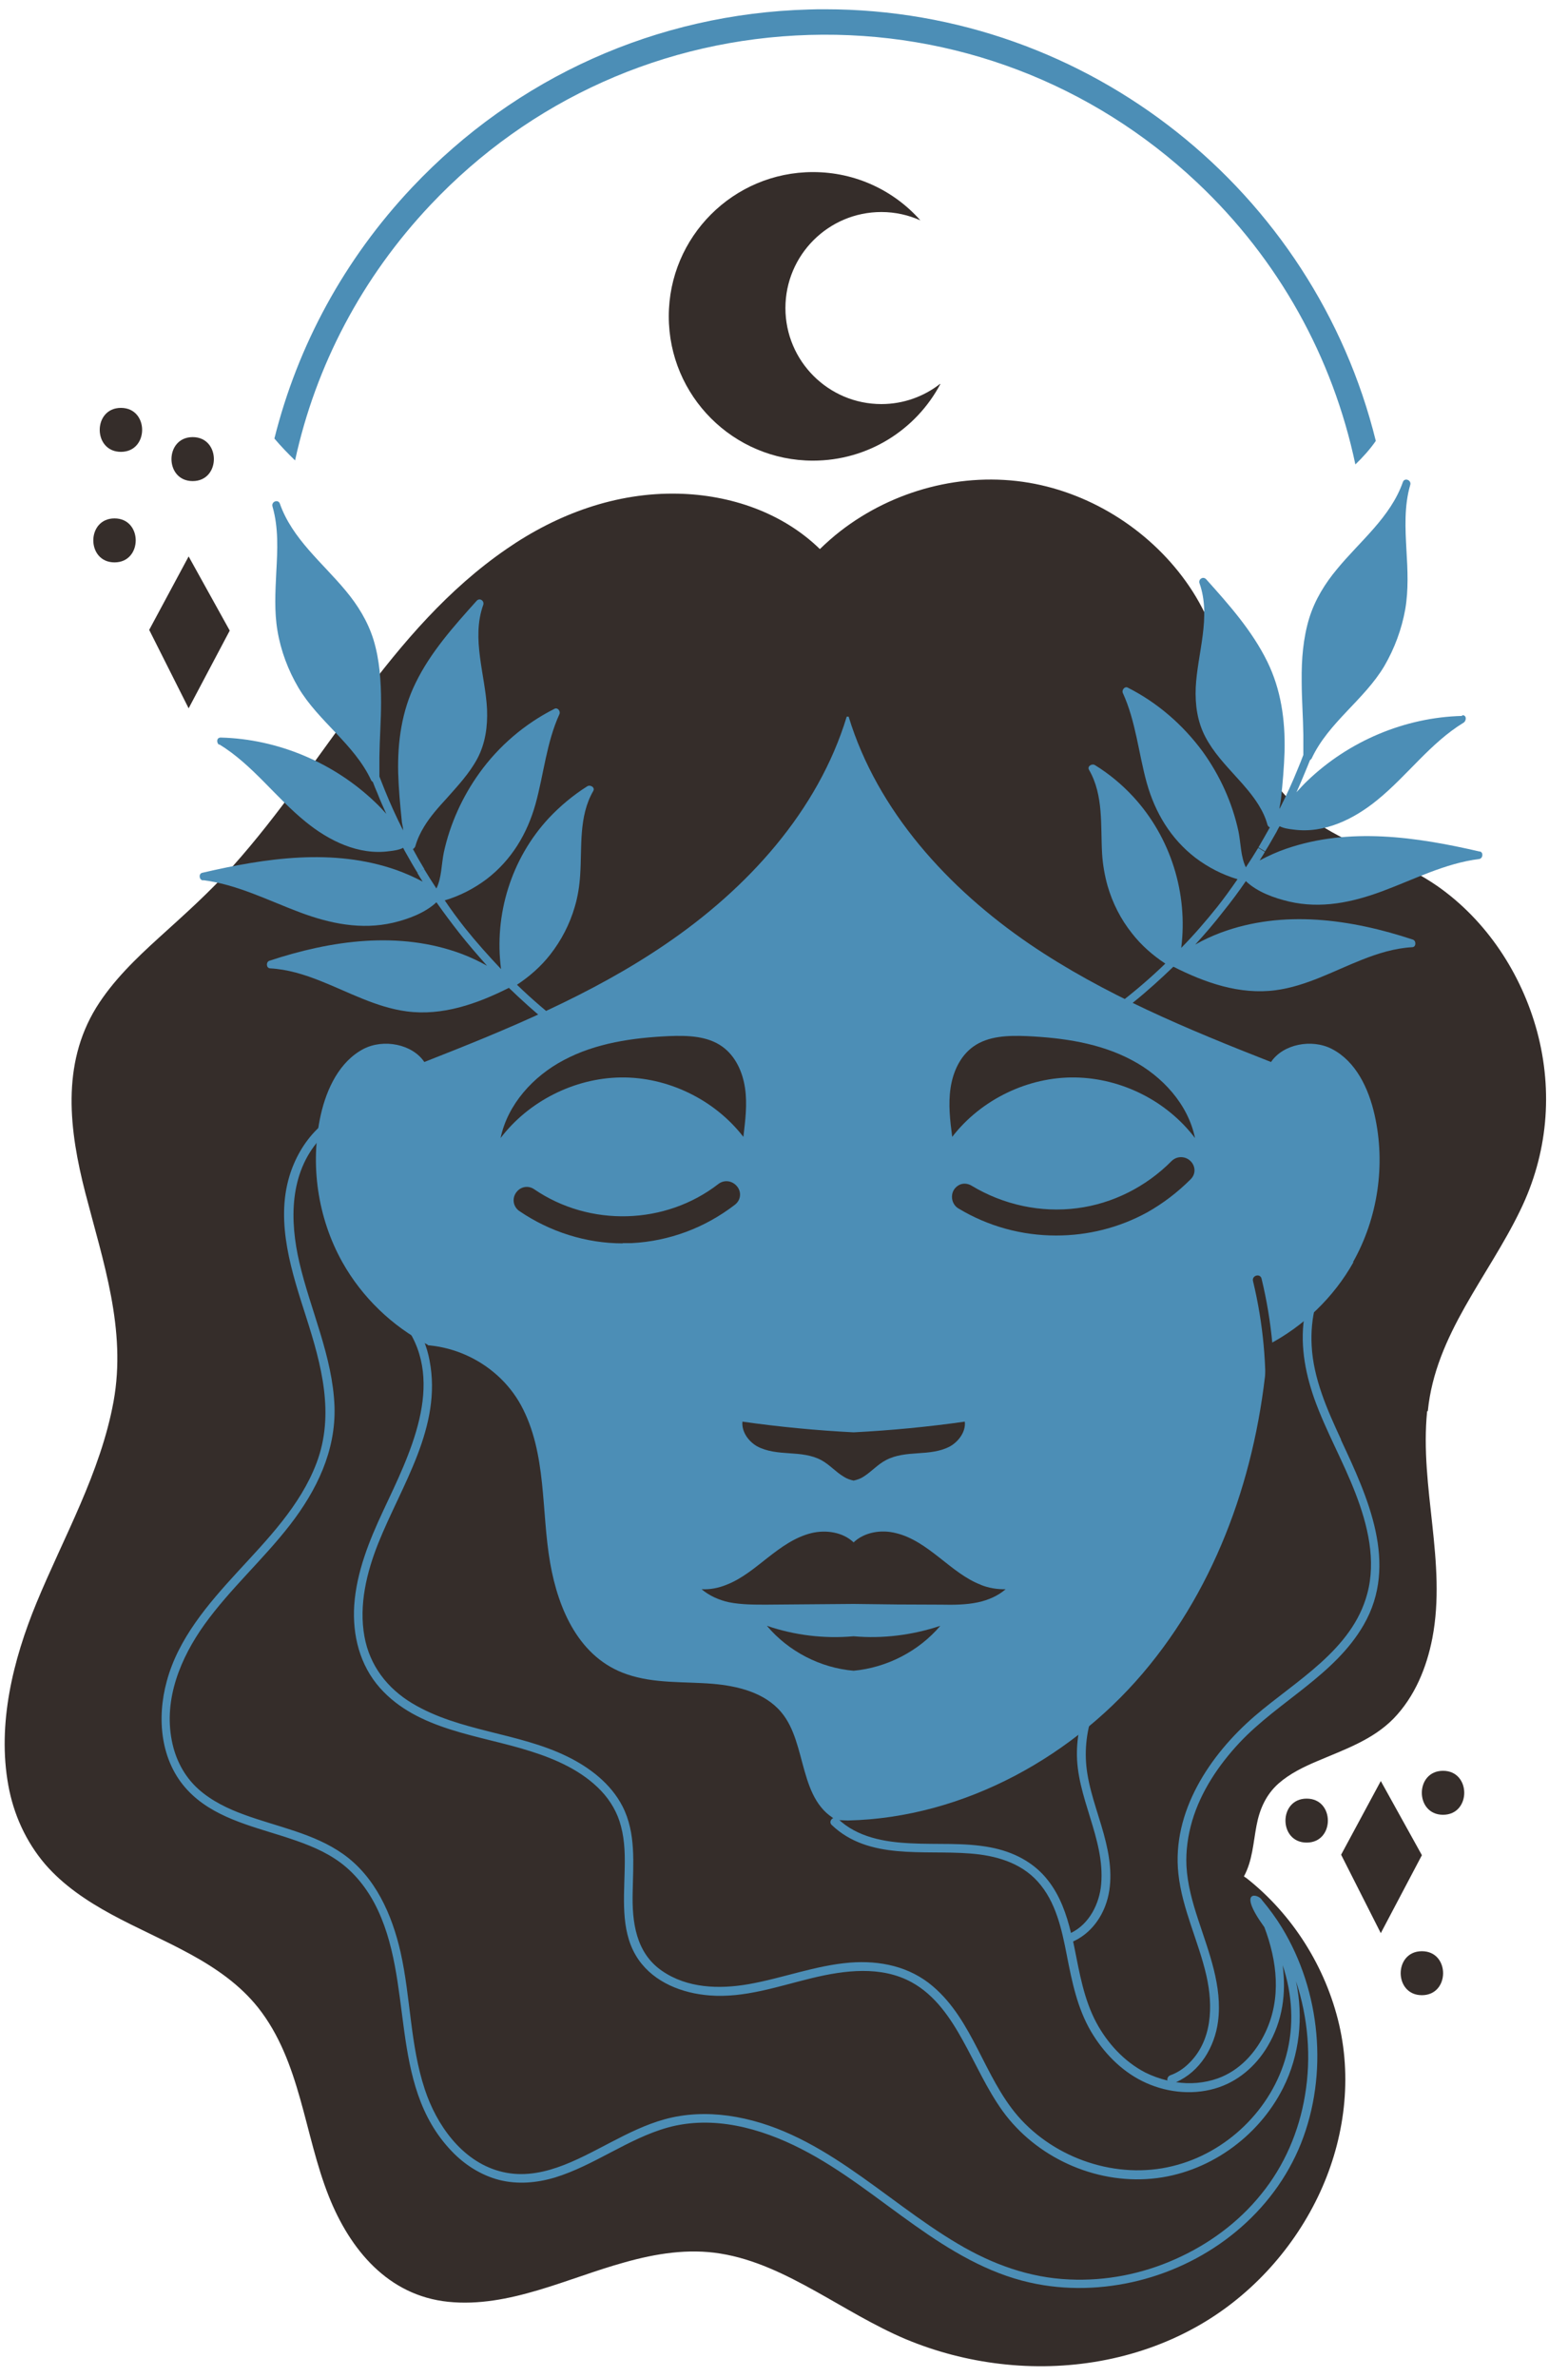<svg width="66" height="100" viewBox="0 0 66 100" fill="none" xmlns="http://www.w3.org/2000/svg">
<path d="M57.91 18.55C55.33 8.09 45.86 0.39 34.73 0.39C34.5 0.39 34.26 0.39 34.03 0.4C27.65 0.58 21.73 3.24 17.35 7.88C14.5 10.9 12.53 14.53 11.55 18.45C11.82 18.77 12.12 19.08 12.42 19.37C13.29 15.37 15.24 11.67 18.12 8.62C22.3 4.19 27.96 1.65 34.06 1.47C40.15 1.29 45.95 3.5 50.39 7.68C53.82 10.91 56.1 15.03 57.05 19.54C57.37 19.23 57.66 18.91 57.91 18.55Z" fill="#4C8EB6"/>
<path d="M60.07 59.38C59.75 62.57 60.9 65.74 60.29 68.92C60.05 70.16 59.55 71.38 58.66 72.3C57.77 73.21 56.57 73.61 55.43 74.1C54.86 74.34 54.29 74.62 53.82 75.03C53.29 75.5 53.02 76.11 52.89 76.8C52.75 77.53 52.72 78.28 52.36 78.94C52.39 78.97 52.43 78.99 52.46 79.01C54.41 80.54 55.81 82.77 56.37 85.19C56.93 87.63 56.55 90.19 55.47 92.43C54.36 94.73 52.53 96.7 50.29 97.93C47.81 99.3 44.9 99.78 42.1 99.45C40.73 99.29 39.39 98.94 38.12 98.41C36.8 97.85 35.58 97.09 34.34 96.4C33.08 95.7 31.76 95.04 30.32 94.81C28.97 94.59 27.6 94.81 26.29 95.18C23.89 95.84 21.42 97.1 18.87 96.84C16.33 96.58 14.73 94.64 13.84 92.4C12.8 89.79 12.66 86.74 10.87 84.47C9.31 82.51 6.82 81.7 4.69 80.54C3.66 79.98 2.67 79.32 1.9 78.43C1.09 77.48 0.57 76.33 0.35 75.11C-0.12 72.53 0.55 69.83 1.53 67.45C2.68 64.66 4.23 61.97 4.78 58.96C5.33 55.93 4.34 53.08 3.59 50.18C2.92 47.57 2.57 44.8 4.05 42.39C4.75 41.26 5.72 40.33 6.7 39.44C7.77 38.47 8.84 37.52 9.8 36.44C13.72 32.06 16.38 26.49 21.33 23.09C23.46 21.62 25.94 20.71 28.55 20.77C30.74 20.82 32.93 21.56 34.51 23.1C34.79 22.83 35.07 22.58 35.38 22.34C37.6 20.62 40.53 19.84 43.31 20.31C46.02 20.77 48.52 22.4 50.06 24.67C51.66 27.02 51.89 29.97 53.32 32.4C54.09 33.71 55.21 34.6 56.56 35.27C57.87 35.93 59.27 36.43 60.49 37.27C62.57 38.72 64.04 40.96 64.7 43.4C65.38 45.94 65.14 48.56 63.99 50.92C62.64 53.72 60.42 56.15 60.1 59.36L60.07 59.38Z" fill="#352D2A"/>
<path d="M56.97 53.1C56.14 54.58 54.87 55.8 53.37 56.58C53.03 61.44 51.46 66.27 48.39 70.05C45.3 73.87 40.58 76.48 35.69 76.59C30.8 76.48 26.08 73.87 22.98 70.05C19.92 66.27 18.34 61.44 18.01 56.58C16.51 55.8 15.24 54.58 14.41 53.1C13.37 51.24 13.04 48.99 13.5 46.91C13.75 45.8 14.29 44.66 15.3 44.13C16.15 43.69 17.36 43.93 17.86 44.68C21.38 43.3 24.9 41.85 28.02 39.72C31.46 37.38 34.43 34.13 35.64 30.15H35.72C36.93 34.12 39.91 37.38 43.34 39.72C46.46 41.84 49.98 43.3 53.5 44.68C54 43.93 55.21 43.69 56.06 44.13C57.07 44.65 57.61 45.79 57.86 46.91C58.33 48.99 58 51.24 56.95 53.1H56.97Z" fill="#4C8EB6"/>
<path d="M39.58 68.4C38.67 69.47 37.33 70.16 35.93 70.29C34.53 70.17 33.19 69.48 32.28 68.4C33.45 68.8 34.7 68.95 35.93 68.84C37.16 68.95 38.41 68.79 39.58 68.4Z" fill="#352D2A"/>
<path d="M26.12 45.33C24.17 45.36 22.25 46.33 21.07 47.88C21.37 46.46 22.44 45.28 23.73 44.6C25.08 43.88 26.64 43.66 28.16 43.59C28.94 43.56 29.77 43.58 30.4 44.03C30.96 44.43 31.26 45.1 31.36 45.78C31.46 46.46 31.37 47.15 31.29 47.83C30.08 46.26 28.1 45.3 26.12 45.33Z" fill="#352D2A"/>
<path d="M31.25 59.81C32.8 60.03 34.36 60.18 35.93 60.26C37.49 60.18 39.06 60.03 40.61 59.81C40.66 60.22 40.36 60.64 39.99 60.85C39.58 61.07 39.11 61.11 38.64 61.14C38.18 61.17 37.7 61.21 37.29 61.43C36.94 61.61 36.68 61.92 36.34 62.13C36.22 62.21 36.07 62.26 35.93 62.29C35.79 62.26 35.64 62.21 35.52 62.13C35.18 61.93 34.92 61.62 34.57 61.43C34.16 61.21 33.69 61.17 33.22 61.14C32.76 61.11 32.28 61.07 31.87 60.85C31.5 60.64 31.21 60.23 31.25 59.81Z" fill="#352D2A"/>
<path d="M50.3 47.88C49.12 46.32 47.21 45.36 45.25 45.33C43.27 45.3 41.29 46.26 40.08 47.83C39.99 47.15 39.91 46.46 40.01 45.78C40.11 45.1 40.41 44.43 40.97 44.03C41.6 43.58 42.44 43.56 43.21 43.59C44.73 43.66 46.29 43.88 47.64 44.6C48.93 45.28 50.01 46.46 50.3 47.88Z" fill="#352D2A"/>
<path d="M41.29 66.68C41.62 66.81 41.98 66.87 42.33 66.86C42.01 67.14 41.59 67.32 41.17 67.41C40.66 67.52 40.13 67.52 39.61 67.51C38.38 67.51 37.16 67.5 35.93 67.48C34.7 67.49 33.47 67.5 32.25 67.51C31.72 67.51 31.2 67.51 30.69 67.41C30.27 67.32 29.86 67.14 29.53 66.86C29.88 66.88 30.24 66.81 30.56 66.68C31.22 66.43 31.77 65.96 32.32 65.53C32.87 65.1 33.46 64.67 34.15 64.5C34.77 64.35 35.48 64.46 35.93 64.89C36.38 64.46 37.09 64.34 37.71 64.5C38.39 64.66 38.98 65.09 39.54 65.53C40.09 65.96 40.64 66.43 41.3 66.68H41.29Z" fill="#352D2A"/>
<path d="M52.98 87.29C52.09 89.28 50.28 90.74 48.29 91.54C45.9 92.5 43.24 92.54 40.71 92.23C38.58 91.96 36.49 91.42 34.49 90.65C32.48 89.87 30.56 88.86 28.78 87.65C26.99 86.44 25.34 85.02 23.87 83.45C22.37 81.85 21.06 80.08 19.97 78.17C18.8 76.13 17.88 73.95 17.21 71.69C16.54 69.43 16.13 67.09 15.97 64.74C15.81 62.38 15.91 60.01 16.27 57.68C16.32 57.36 16.38 57.03 16.43 56.71C16.45 56.71 16.48 56.72 16.51 56.71C18.61 56.2 20.89 57.22 21.93 59.12C23.03 61.15 22.77 63.57 23.16 65.77C23.5 67.71 24.38 69.76 26.39 70.44C27.55 70.84 28.8 70.74 30 70.84C31.04 70.93 32.18 71.2 32.88 72.03C34.01 73.36 33.57 75.83 35.35 76.64C36.41 77.12 37.6 76.67 38.71 76.69C39.73 76.71 40.56 77.26 41.12 78.1C41.66 78.91 41.95 79.89 42.06 80.86C42.2 82.06 42.16 83.27 42.36 84.46C42.54 85.56 42.96 86.61 43.75 87.4C44.46 88.11 45.39 88.58 46.37 88.78C48.43 89.2 50.5 88.32 51.82 86.72C52.71 85.65 53.2 84.35 53.33 83C53.71 84.4 53.56 85.95 52.98 87.26V87.29Z" fill="#352D2A"/>
<path d="M30.47 50.11C28.09 51.95 24.75 52.04 22.27 50.34C22.07 50.21 21.87 50.51 22.06 50.65C23.37 51.55 24.97 52.02 26.56 51.94C28.07 51.86 29.52 51.32 30.71 50.39C30.9 50.24 30.65 49.97 30.47 50.11Z" fill="#352D2A"/>
<path d="M26.21 52.31C24.68 52.31 23.15 51.83 21.86 50.95C21.61 50.78 21.54 50.44 21.72 50.18C21.9 49.92 22.23 49.86 22.48 50.03C24.82 51.63 28.01 51.54 30.24 49.81C30.49 49.62 30.83 49.67 31.03 49.92C31.22 50.16 31.18 50.49 30.94 50.68C29.67 51.66 28.16 52.22 26.58 52.3C26.46 52.3 26.33 52.3 26.21 52.3V52.31Z" fill="#352D2A"/>
<path d="M49.57 49.11C48.45 50.24 46.96 50.99 45.39 51.2C43.76 51.41 42.1 51.05 40.7 50.2C40.5 50.08 40.33 50.41 40.54 50.53C42.84 51.92 45.74 51.98 48.09 50.69C48.74 50.33 49.33 49.88 49.85 49.36C50.02 49.19 49.74 48.95 49.57 49.12V49.11Z" fill="#352D2A"/>
<path d="M44.45 51.98C43.02 51.98 41.6 51.6 40.34 50.84C40.17 50.74 40.07 50.55 40.07 50.35C40.07 50.14 40.18 49.96 40.36 49.86C40.52 49.77 40.72 49.78 40.89 49.88C42.23 50.69 43.81 51.03 45.34 50.83C46.83 50.64 48.24 49.93 49.31 48.85C49.45 48.71 49.65 48.65 49.85 48.7C50.05 48.75 50.21 48.91 50.26 49.1C50.31 49.28 50.26 49.47 50.12 49.61C49.56 50.17 48.94 50.64 48.28 51.01C47.09 51.66 45.78 51.98 44.46 51.98H44.45Z" fill="#352D2A"/>
<path d="M53.1 53.79C53.04 53.56 52.69 53.66 52.74 53.89C53.17 55.67 53.34 57.5 53.24 59.33C53.23 59.57 53.6 59.57 53.61 59.33C53.71 57.47 53.54 55.6 53.1 53.79Z" fill="#352D2A"/>
<path d="M56.45 60.57C55.87 59.32 55.28 58 55.21 56.61C55.15 55.49 55.4 54.26 56.16 53.39C56.35 53.18 56.56 52.99 56.79 52.84C56.99 52.71 56.8 52.39 56.6 52.52C55.67 53.14 55.13 54.14 54.93 55.22C54.7 56.45 54.91 57.67 55.32 58.84C55.81 60.21 56.54 61.48 57.06 62.84C57.57 64.16 57.93 65.65 57.55 67.05C56.92 69.42 54.54 70.71 52.81 72.2C50.92 73.83 49.32 76.23 49.6 78.83C49.76 80.32 50.45 81.67 50.78 83.12C51.07 84.4 51.03 85.88 50.01 86.84C49.79 87.05 49.54 87.21 49.26 87.31C49.16 87.35 49.12 87.45 49.14 87.53C48.81 87.45 48.5 87.34 48.2 87.19C47.32 86.73 46.62 85.97 46.15 85.1C45.62 84.11 45.44 83.01 45.22 81.92C45.2 81.84 45.19 81.76 45.17 81.68C45.81 81.39 46.27 80.84 46.52 80.19C46.85 79.33 46.76 78.38 46.55 77.51C46.32 76.54 45.93 75.62 45.77 74.63C45.63 73.78 45.71 72.91 45.99 72.1C46.3 71.21 46.85 70.41 47.57 69.8C47.75 69.65 47.49 69.39 47.31 69.54C46.1 70.56 45.36 72.11 45.33 73.69C45.29 75.61 46.52 77.34 46.35 79.27C46.28 80.09 45.85 80.95 45.08 81.32C44.89 80.53 44.62 79.76 44.12 79.12C43.52 78.34 42.64 77.9 41.68 77.72C40.57 77.51 39.45 77.61 38.33 77.55C37.24 77.5 36.09 77.3 35.27 76.52C35.1 76.36 34.84 76.62 35.01 76.78C36.57 78.27 38.88 77.82 40.84 77.98C41.89 78.06 42.95 78.35 43.68 79.16C44.44 80 44.69 81.16 44.9 82.24C45.12 83.36 45.34 84.48 45.93 85.48C46.44 86.34 47.17 87.1 48.07 87.55C49.01 88.02 50.12 88.16 51.13 87.87C52.08 87.6 52.85 86.94 53.35 86.1C54 85.02 54.14 83.85 53.99 82.68C54.4 83.9 54.48 85.23 54.14 86.48C53.53 88.74 51.63 90.58 49.36 91.13C47.02 91.71 44.41 90.83 42.84 89.02C41.42 87.37 40.96 85.01 39.27 83.57C38.29 82.73 37.04 82.47 35.77 82.57C34.31 82.69 32.93 83.23 31.49 83.48C30.27 83.69 28.93 83.65 27.87 82.92C26.76 82.16 26.6 80.86 26.63 79.62C26.65 78.4 26.78 77.12 26.2 75.99C25.71 75.04 24.82 74.36 23.88 73.9C21.8 72.88 19.35 72.86 17.35 71.66C16.3 71.03 15.56 70.07 15.34 68.85C15.1 67.53 15.43 66.16 15.92 64.93C16.91 62.46 18.62 60.03 18.08 57.23C17.97 56.64 17.74 56.08 17.39 55.59C17.25 55.4 16.93 55.59 17.07 55.78C18.78 58.21 17.22 61.23 16.13 63.56C15.54 64.82 15.01 66.13 14.91 67.53C14.83 68.79 15.14 70.05 15.99 71.01C17.59 72.81 20.19 72.99 22.34 73.68C23.42 74.02 24.51 74.51 25.3 75.34C25.7 75.76 26 76.28 26.14 76.84C26.31 77.48 26.31 78.14 26.29 78.8C26.26 80.03 26.14 81.39 26.88 82.45C27.55 83.41 28.72 83.86 29.86 83.95C31.33 84.07 32.77 83.56 34.18 83.22C35.55 82.89 37.09 82.69 38.38 83.4C39.36 83.94 40 84.89 40.53 85.85C41.08 86.84 41.54 87.89 42.2 88.81C43.61 90.76 46.07 91.88 48.47 91.66C50.82 91.45 52.96 89.93 54.01 87.84C54.71 86.45 54.87 84.85 54.55 83.35C55.06 84.89 55.2 86.55 54.93 88.15C54.68 89.67 54.06 91.12 53.08 92.32C52.12 93.51 50.86 94.43 49.46 95.05C48.07 95.67 46.54 95.97 45.02 95.9C43.33 95.83 41.77 95.26 40.32 94.4C37.15 92.53 34.46 89.54 30.65 89.01C29.76 88.89 28.85 88.92 27.98 89.16C27.18 89.38 26.44 89.75 25.71 90.13C24.28 90.87 22.68 91.81 21.01 91.34C19.43 90.9 18.37 89.39 17.88 87.9C17.26 86.03 17.29 84.04 16.86 82.13C16.5 80.55 15.8 78.96 14.44 78C13.21 77.13 11.68 76.86 10.29 76.35C9.6 76.1 8.91 75.77 8.35 75.27C7.75 74.73 7.38 74.01 7.23 73.22C6.89 71.47 7.6 69.75 8.61 68.34C9.69 66.84 11.08 65.61 12.21 64.15C13.33 62.7 14.14 61.04 14.08 59.17C14 57.06 13.07 55.13 12.6 53.11C12.19 51.35 12.18 49.38 13.44 47.95C13.94 47.39 14.6 46.97 15.35 46.88C15.58 46.85 15.59 46.48 15.35 46.51C13.76 46.7 12.62 48.02 12.18 49.49C11.59 51.46 12.29 53.55 12.89 55.42C13.53 57.42 14.1 59.51 13.32 61.56C12.64 63.35 11.26 64.76 9.99 66.14C8.76 67.48 7.5 68.94 7.02 70.73C6.59 72.29 6.75 74.1 7.9 75.32C8.95 76.44 10.52 76.81 11.93 77.26C12.67 77.5 13.42 77.76 14.08 78.19C14.8 78.65 15.36 79.32 15.76 80.07C17.49 83.34 16.29 87.66 19.01 90.5C19.55 91.07 20.24 91.51 21 91.71C21.78 91.91 22.59 91.84 23.36 91.61C25.02 91.1 26.43 89.98 28.1 89.51C30.01 88.98 32.01 89.53 33.73 90.41C35.45 91.29 36.94 92.52 38.5 93.62C39.98 94.67 41.56 95.63 43.35 96.03C44.85 96.37 46.43 96.32 47.92 95.95C50.94 95.2 53.59 93.1 54.76 90.18C55.92 87.26 55.59 83.78 53.96 81.1C53.71 80.69 53.43 80.31 53.12 79.94C52.99 79.68 52.03 79.44 53.22 81.08C53.76 82.51 53.94 84.06 53.27 85.49C52.86 86.36 52.18 87.11 51.26 87.44C50.7 87.64 50.09 87.69 49.5 87.6C50.51 87.16 51.13 86.12 51.27 85.04C51.46 83.56 50.88 82.13 50.43 80.75C50.19 80.02 49.98 79.27 49.94 78.5C49.91 77.86 50 77.23 50.18 76.61C50.55 75.36 51.3 74.25 52.18 73.31C53.82 71.57 56.18 70.48 57.4 68.36C58.88 65.8 57.57 62.98 56.44 60.57H56.45Z" fill="#4C8EB6"/>
<path d="M9.22 31.31C10.63 32.17 11.59 33.54 12.86 34.57C13.84 35.37 15.09 35.99 16.39 35.81C16.57 35.79 16.79 35.76 16.97 35.67C17.01 35.75 17.05 35.83 17.1 35.91C17.25 36.18 17.41 36.46 17.58 36.73L17.86 36.56C17.69 36.28 17.53 36 17.38 35.72C17.42 35.7 17.46 35.66 17.48 35.61C17.56 35.32 17.69 35.04 17.85 34.78C18.11 34.35 18.45 33.97 18.79 33.6C19.26 33.07 19.75 32.55 20.09 31.92C20.43 31.28 20.53 30.56 20.5 29.84C20.43 28.4 19.83 26.87 20.34 25.45C20.4 25.28 20.19 25.13 20.06 25.28C19.1 26.35 18.12 27.44 17.49 28.74C16.91 29.92 16.73 31.21 16.76 32.51C16.78 33.18 16.84 33.85 16.91 34.52C16.91 34.6 16.94 34.71 16.96 34.82C16.96 34.86 16.96 34.9 16.97 34.94C16.69 34.39 16.43 33.82 16.2 33.25C16.12 33.06 16.05 32.86 15.97 32.67C15.97 32.65 15.97 32.64 15.97 32.62C15.97 32.38 15.97 32.14 15.97 31.91C15.97 31.88 15.97 31.85 15.97 31.83C15.98 31.07 16.04 30.31 16.04 29.55C16.04 28.66 15.98 27.76 15.72 26.91C15.48 26.14 15.06 25.46 14.55 24.85C13.58 23.68 12.3 22.67 11.78 21.19C11.71 20.99 11.41 21.1 11.47 21.31C11.73 22.21 11.68 23.14 11.63 24.06C11.59 24.89 11.54 25.72 11.68 26.54C11.82 27.38 12.13 28.2 12.56 28.93C13.41 30.36 14.91 31.3 15.62 32.82C15.63 32.85 15.66 32.88 15.69 32.89C15.75 33.05 15.82 33.22 15.89 33.38C16 33.67 16.13 33.95 16.26 34.24C16.11 34.07 15.96 33.91 15.8 33.76C14.06 32.09 11.7 31.09 9.29 31.03C9.1 31.03 9.11 31.27 9.23 31.34L9.22 31.31Z" fill="#4C8EB6"/>
<path d="M8.55 37.03C9.99 37.21 11.3 37.89 12.64 38.39C13.9 38.86 15.21 39.13 16.55 38.82C17.18 38.67 17.89 38.41 18.37 37.96C18.68 38.4 19 38.83 19.33 39.25C19.7 39.72 20.1 40.18 20.5 40.63C20.16 40.44 19.8 40.27 19.43 40.13C16.8 39.15 13.94 39.56 11.34 40.42C11.19 40.47 11.2 40.73 11.37 40.74C12.11 40.78 12.81 41 13.49 41.27C14.68 41.74 15.83 42.38 17.12 42.55C18.62 42.75 20.09 42.23 21.42 41.56C21.95 42.07 22.5 42.57 23.07 43.03C23.24 43.17 23.42 43.3 23.59 43.43L23.79 43.17C23.08 42.63 22.4 42.05 21.76 41.43C22.29 41.08 22.77 40.66 23.16 40.16C23.63 39.56 23.98 38.88 24.19 38.16C24.32 37.73 24.39 37.28 24.42 36.82C24.5 35.64 24.35 34.35 24.97 33.28C25.06 33.13 24.85 33 24.72 33.08C24.13 33.45 23.58 33.91 23.1 34.42C21.52 36.12 20.79 38.48 21.09 40.77C20.56 40.21 20.05 39.64 19.57 39.04C19.27 38.66 18.99 38.28 18.72 37.88C19.36 37.69 19.96 37.38 20.49 36.98C21.53 36.18 22.19 35.08 22.54 33.83C22.89 32.57 23 31.24 23.55 30.04C23.6 29.92 23.47 29.75 23.34 29.82C22.09 30.45 21 31.38 20.18 32.52C19.46 33.52 18.94 34.67 18.68 35.87C18.58 36.36 18.59 36.93 18.37 37.38C18.19 37.11 18.02 36.84 17.85 36.56L17.57 36.73C17.64 36.85 17.71 36.97 17.79 37.09C17.43 36.9 17.07 36.74 16.68 36.6C14.02 35.67 11.18 36.1 8.51 36.72C8.35 36.76 8.38 37.02 8.54 37.04L8.55 37.03Z" fill="#4C8EB6"/>
<path d="M61.54 30.12C59.13 30.18 56.77 31.18 55.03 32.85C54.87 33 54.72 33.17 54.57 33.33C54.7 33.05 54.82 32.76 54.94 32.47C55.01 32.31 55.07 32.15 55.14 31.98C55.17 31.96 55.19 31.94 55.21 31.91C55.92 30.39 57.42 29.45 58.27 28.02C58.7 27.28 59 26.47 59.15 25.63C59.29 24.81 59.25 23.98 59.2 23.15C59.15 22.23 59.1 21.29 59.36 20.4C59.42 20.2 59.12 20.08 59.05 20.28C58.53 21.76 57.25 22.76 56.28 23.94C55.77 24.55 55.35 25.23 55.11 26C54.85 26.85 54.78 27.75 54.79 28.64C54.79 29.4 54.85 30.16 54.86 30.92C54.86 30.95 54.86 30.98 54.86 31C54.86 31.24 54.86 31.48 54.86 31.71C54.86 31.73 54.86 31.74 54.86 31.76C54.79 31.95 54.71 32.15 54.63 32.34C54.4 32.91 54.14 33.48 53.86 34.03C53.86 33.99 53.86 33.95 53.87 33.91C53.89 33.8 53.91 33.69 53.92 33.61C53.99 32.94 54.05 32.27 54.07 31.6C54.1 30.29 53.92 29.01 53.34 27.83C52.7 26.53 51.73 25.44 50.77 24.37C50.64 24.23 50.43 24.37 50.49 24.54C50.99 25.96 50.4 27.49 50.33 28.93C50.3 29.65 50.4 30.37 50.74 31.01C51.07 31.64 51.56 32.16 52.04 32.69C52.38 33.06 52.72 33.45 52.98 33.87C53.14 34.13 53.27 34.4 53.35 34.7C53.37 34.76 53.41 34.79 53.45 34.81C53.29 35.09 53.13 35.38 52.97 35.65L53.25 35.82C53.42 35.55 53.57 35.28 53.73 35C53.77 34.92 53.81 34.84 53.86 34.76C54.04 34.85 54.26 34.88 54.44 34.9C55.74 35.08 56.99 34.46 57.97 33.66C59.24 32.63 60.2 31.26 61.61 30.4C61.73 30.32 61.74 30.08 61.55 30.09L61.54 30.12Z" fill="#4C8EB6"/>
<path d="M62.3 35.83C59.63 35.21 56.79 34.79 54.13 35.71C53.75 35.84 53.38 36.01 53.02 36.2C53.09 36.08 53.17 35.97 53.24 35.84L52.96 35.67C52.79 35.95 52.62 36.22 52.44 36.49C52.22 36.04 52.23 35.47 52.13 34.98C51.87 33.77 51.35 32.63 50.63 31.63C49.8 30.5 48.72 29.56 47.47 28.93C47.34 28.86 47.21 29.03 47.26 29.15C47.81 30.35 47.92 31.68 48.27 32.94C48.62 34.19 49.28 35.29 50.32 36.09C50.85 36.49 51.45 36.8 52.09 36.99C51.82 37.38 51.54 37.77 51.24 38.15C50.76 38.75 50.26 39.33 49.72 39.88C50.01 37.59 49.28 35.24 47.71 33.53C47.23 33.01 46.69 32.56 46.09 32.19C45.96 32.11 45.75 32.24 45.84 32.39C46.46 33.46 46.32 34.74 46.39 35.93C46.42 36.39 46.5 36.84 46.62 37.27C46.83 37.99 47.17 38.67 47.65 39.27C48.04 39.77 48.52 40.19 49.05 40.54C48.41 41.16 47.73 41.74 47.02 42.28L47.22 42.54C47.39 42.41 47.57 42.28 47.74 42.14C48.31 41.68 48.86 41.18 49.39 40.67C50.71 41.34 52.18 41.86 53.69 41.66C54.98 41.49 56.13 40.85 57.32 40.38C58 40.11 58.71 39.89 59.44 39.85C59.61 39.85 59.62 39.58 59.47 39.53C56.87 38.67 54.01 38.26 51.38 39.24C51.01 39.38 50.66 39.54 50.31 39.74C50.72 39.29 51.11 38.84 51.48 38.36C51.82 37.94 52.14 37.51 52.44 37.07C52.92 37.53 53.63 37.78 54.26 37.93C55.6 38.24 56.9 37.97 58.17 37.5C59.52 37 60.82 36.32 62.26 36.14C62.42 36.12 62.45 35.86 62.29 35.82L62.3 35.83Z" fill="#4C8EB6"/>
<path d="M39.58 16.16C38.56 18.08 36.54 19.38 34.22 19.38C30.87 19.38 28.15 16.66 28.15 13.31C28.15 9.96 30.87 7.24 34.22 7.24C36.02 7.24 37.63 8.02 38.74 9.27C38.24 9.05 37.69 8.92 37.1 8.92C34.87 8.92 33.06 10.73 33.06 12.96C33.06 15.19 34.87 17 37.1 17C38.03 17 38.89 16.68 39.57 16.15L39.58 16.16Z" fill="#352D2A"/>
<path d="M7.94 23.41L9.67 26.53L7.94 29.8L6.28 26.5L7.94 23.41Z" fill="#352D2A"/>
<path d="M4.82 21.81C3.63 21.81 3.63 23.66 4.82 23.66C6.01 23.66 6.01 21.81 4.82 21.81Z" fill="#352D2A"/>
<path d="M8.11 18.39C6.92 18.39 6.92 20.24 8.11 20.24C9.3 20.24 9.3 18.39 8.11 18.39Z" fill="#352D2A"/>
<path d="M5.09 17.16C3.9 17.16 3.9 19.01 5.09 19.01C6.28 19.01 6.28 17.16 5.09 17.16Z" fill="#352D2A"/>
<path d="M58.12 74.93L59.85 78.05L58.12 81.33L56.45 78.03L58.12 74.93Z" fill="#352D2A"/>
<path d="M55 75.67C53.81 75.67 53.81 77.52 55 77.52C56.19 77.52 56.19 75.67 55 75.67Z" fill="#352D2A"/>
<path d="M59.85 82.09C58.66 82.09 58.66 83.94 59.85 83.94C61.04 83.94 61.04 82.09 59.85 82.09Z" fill="#352D2A"/>
<path d="M60.74 74.5C59.55 74.5 59.55 76.35 60.74 76.35C61.93 76.35 61.93 74.5 60.74 74.5Z" fill="#352D2A"/>
</svg>
